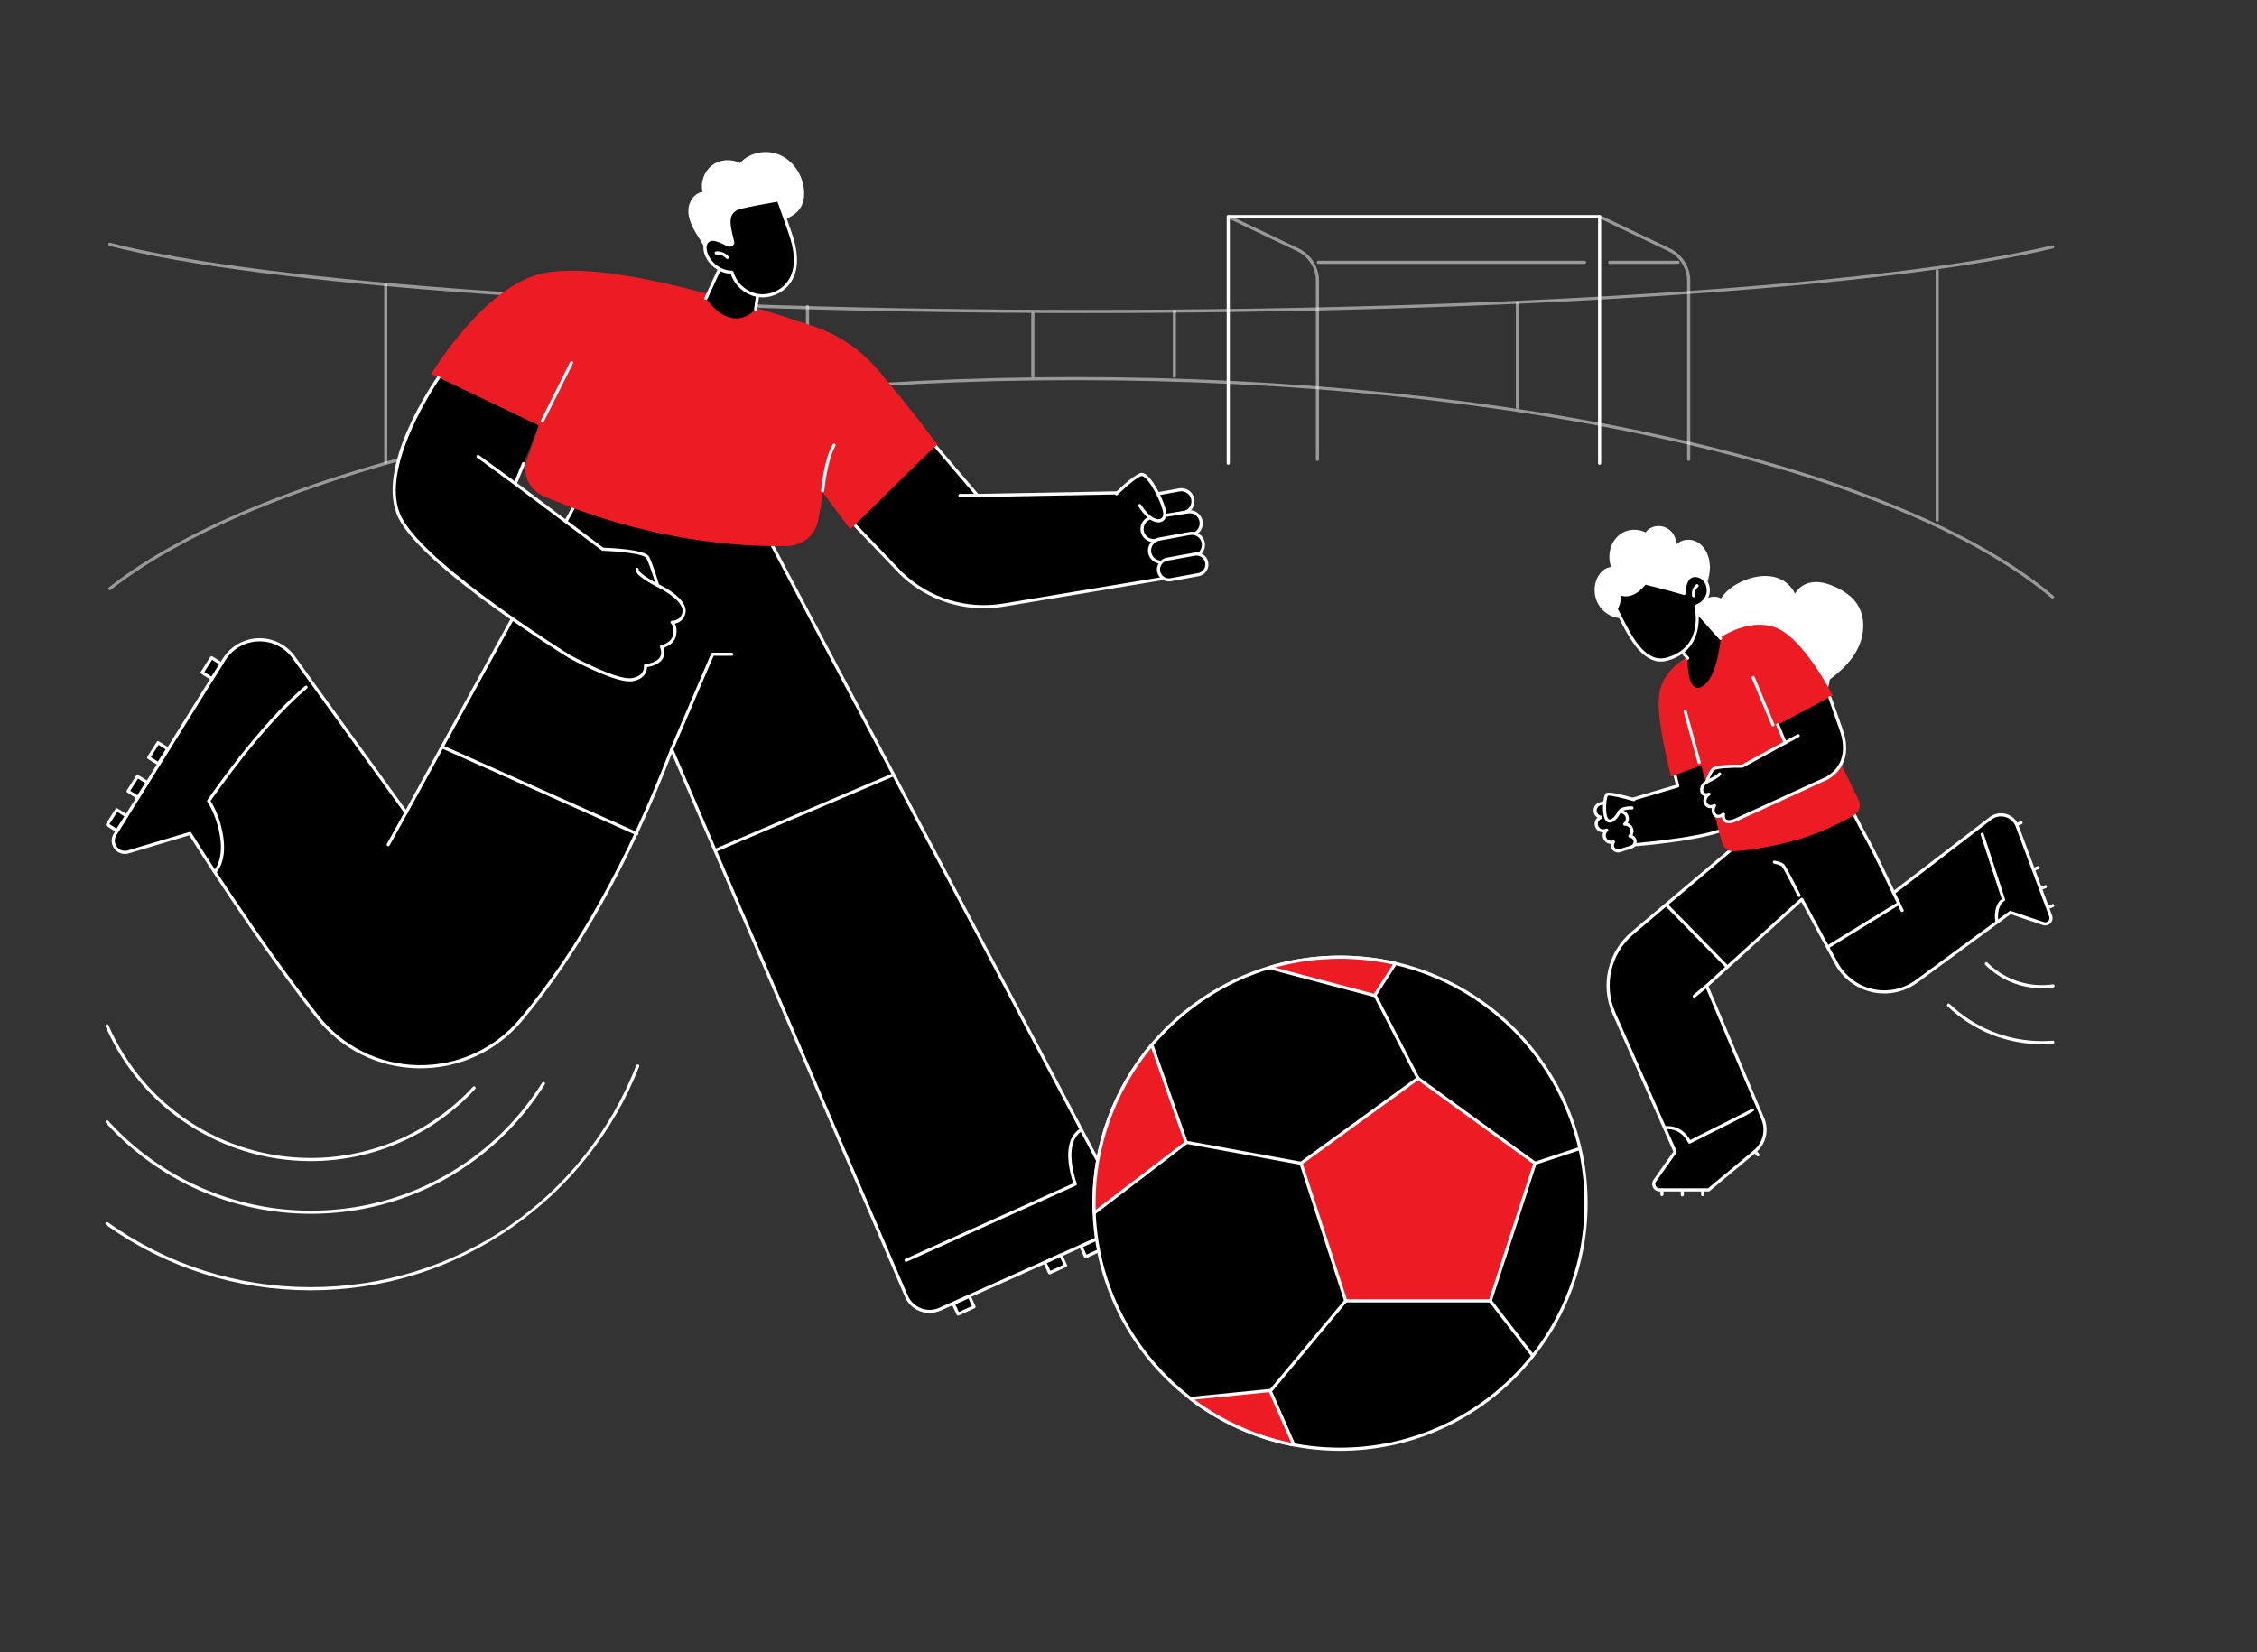<svg xmlns="http://www.w3.org/2000/svg" id="Illustration" viewBox="0 0 3415 2500"><rect x="0" y="0" width="3415" height="2500" fill="#333333" stroke="none"/><defs><style>      .st0 {        opacity: .5;      }      .st0, .st1 {        fill: #fff;      }      .st2 {        fill: #ed1c24;      }    </style></defs><g id="End_of_gender-focused_parenting"><g><g><g><path class="st0" d="M3105.7,905.82c-.54,0-1.08-.18-1.53-.56-113.28-95.97-310.61-178-570.66-237.24-266.23-60.65-579.32-92.7-905.42-92.7s-625.86,30.73-888.31,88.86c-256.03,56.71-453.89,135.68-572.18,228.39-1.03.81-2.52.63-3.33-.4-.81-1.03-.63-2.52.4-3.33,118.84-93.14,317.36-172.42,574.08-229.28,262.78-58.21,570.31-88.97,889.34-88.97s639.91,32.1,906.47,92.82c260.78,59.4,458.81,141.79,572.67,238.24,1,.85,1.12,2.34.28,3.34-.47.55-1.14.84-1.81.84Z"></path><path class="st0" d="M1643.76,473.69c-326.33,0-639.66-9.86-906.11-28.53-260.56-18.25-458.38-43.55-572.09-73.18-1.27-.33-2.02-1.62-1.7-2.89.33-1.27,1.64-2.02,2.89-1.7,233.17,60.74,826.74,101.55,1477.01,101.55s1215.26-38.33,1461.39-97.64c1.27-.31,2.55.48,2.86,1.75.31,1.27-.47,2.55-1.75,2.86-246.47,59.39-820.53,97.77-1462.5,97.77Z"></path><path class="st0" d="M2931.11,789.47c-1.31,0-2.37-1.06-2.37-2.37v-377.47c0-1.31,1.06-2.37,2.37-2.37s2.37,1.06,2.37,2.37v377.47c0,1.31-1.06,2.37-2.37,2.37Z"></path><path class="st0" d="M2295.94,618.88c-1.31,0-2.37-1.06-2.37-2.37v-157.53c0-1.31,1.06-2.37,2.37-2.37s2.37,1.06,2.37,2.37v157.53c0,1.31-1.06,2.37-2.37,2.37Z"></path><path class="st0" d="M1776.91,571.69c-1.31,0-2.37-1.06-2.37-2.37v-98c0-1.31,1.06-2.37,2.37-2.37s2.37,1.06,2.37,2.37v98c0,1.31-1.06,2.37-2.37,2.37Z"></path><path class="st0" d="M1562.77,571.69c-1.31,0-2.37-1.06-2.37-2.37v-94.37c0-1.31,1.06-2.37,2.37-2.37s2.37,1.06,2.37,2.37v94.37c0,1.31-1.06,2.37-2.37,2.37Z"></path><path class="st0" d="M1221.77,588.61c-1.31,0-2.37-1.06-2.37-2.37v-122.41c0-1.31,1.06-2.37,2.37-2.37s2.37,1.06,2.37,2.37v122.41c0,1.31-1.06,2.37-2.37,2.37Z"></path><path class="st0" d="M583.66,701.69c-1.31,0-2.37-1.06-2.37-2.37v-268.21c0-1.31,1.06-2.37,2.37-2.37s2.37,1.06,2.37,2.37v268.21c0,1.31-1.06,2.37-2.37,2.37Z"></path></g><g><path class="st0" d="M1993.36,697.59c-1.31,0-2.37-1.06-2.37-2.37v-270.32c0-19.01-11.08-36.58-28.23-44.76l-105.32-50.26c-1.18-.56-1.68-1.98-1.12-3.16.56-1.18,1.98-1.68,3.16-1.12l105.32,50.26c18.79,8.97,30.93,28.22,30.93,49.04v270.32c0,1.31-1.06,2.37-2.37,2.37Z"></path><path class="st0" d="M2555.1,697.59c-1.31,0-2.37-1.06-2.37-2.37v-270.32c0-19.01-11.08-36.58-28.23-44.76l-105.32-50.26c-1.18-.56-1.68-1.98-1.12-3.16.56-1.18,1.98-1.68,3.16-1.12l105.32,50.26c18.79,8.97,30.93,28.22,30.93,49.04v270.32c0,1.31-1.06,2.37-2.37,2.37Z"></path><path class="st0" d="M2397.57,399.29h-402.88c-1.31,0-2.37-1.06-2.37-2.37s1.06-2.37,2.37-2.37h402.88c1.31,0,2.37,1.06,2.37,2.37s-1.06,2.37-2.37,2.37Z"></path><path class="st0" d="M2539.12,399.29h-103.44c-1.31,0-2.37-1.06-2.37-2.37s1.06-2.37,2.37-2.37h103.44c1.31,0,2.37,1.06,2.37,2.37s-1.06,2.37-2.37,2.37Z"></path><path class="st1" d="M2420.33,703.35c-1.31,0-2.37-1.06-2.37-2.37v-370.88h-557.14v370.88c0,1.31-1.06,2.37-2.37,2.37s-2.37-1.06-2.37-2.37v-373.25c0-1.31,1.06-2.37,2.37-2.37h561.88c1.31,0,2.37,1.06,2.37,2.37v373.25c0,1.31-1.06,2.37-2.37,2.37Z"></path></g></g><g><g><path class="st1" d="M470.2,1756.98c-134.93,0-256.79-80-310.46-203.82-.52-1.2.03-2.6,1.23-3.12,1.2-.53,2.6.03,3.12,1.23,52.92,122.08,173.08,200.97,306.11,200.97,92.95,0,182.4-39.24,245.39-107.66.89-.96,2.39-1.02,3.35-.14.96.89,1.02,2.39.14,3.35-63.89,69.39-154.6,109.19-248.88,109.19Z"></path><path class="st1" d="M470.2,1836.72c-117.91,0-230.92-50.19-310.06-137.69-.88-.97-.8-2.47.17-3.35.97-.88,2.47-.8,3.35.17,78.24,86.51,189.98,136.13,306.55,136.13,143,0,273.87-72.37,350.08-193.59.7-1.11,2.17-1.44,3.27-.74,1.11.7,1.44,2.16.74,3.27-77.08,122.61-209.45,195.8-354.09,195.8Z"></path><path class="st1" d="M470.2,1952.49c-111.88,0-218.98-34.24-309.74-99.02-1.06-.76-1.31-2.24-.55-3.31.76-1.06,2.24-1.31,3.3-.55,89.94,64.2,196.1,98.14,306.98,98.14,219.06,0,412.38-131.71,492.5-335.54.48-1.22,1.86-1.82,3.07-1.34,1.22.48,1.82,1.85,1.34,3.07-38.79,98.68-105.52,182.92-192.97,243.61-89.5,62.11-194.6,94.94-303.94,94.94Z"></path></g><g><g><path d="M1016.37,1134.11l354.95,827.08c8.61,20.05,32.2,28.88,51.86,19.4l305.1-136.65c14.26-6.88,15.19-26.84,1.64-35.02l-60.42-36.48-545.63-1031.59-231.07-18.51-278.44,507.29-170.1-235.21c-26.43-36.55-81.48-34.65-105.33,3.64l-164.85,264.66c-8.62,13.85,4.48,31,20.1,26.32l93.21-27.89s93.37,150.8,192.81,277.24c77.84,98.97,226.8,101.36,307.87,5.02,70.17-83.38,152.79-212.44,228.29-409.3Z"></path><path class="st1" d="M1406.57,1986.79c-4.81,0-9.64-.87-14.3-2.61-10.5-3.93-18.71-11.76-23.13-22.06l-352.66-821.73c-64.2,166.05-140.42,302.14-226.6,404.54-39.12,46.49-96.36,72.57-157.07,71.57-60.65-1-116.95-28.94-154.48-76.66-93.04-118.3-181.83-259.62-192-275.91l-91.48,27.38c-8.2,2.46-16.52-.25-21.71-7.05-5.19-6.8-5.61-15.53-1.08-22.8l164.84-264.66c11.62-18.65,31.66-30.24,53.63-31,21.93-.78,42.76,9.42,55.63,27.22l167.91,232.18,276.64-504.01c.45-.82,1.31-1.3,2.27-1.22l231.07,18.51c.81.06,1.52.54,1.9,1.25l545.32,1031.01,59.85,36.14c7.12,4.3,11.14,11.83,10.75,20.14-.39,8.31-5.09,15.43-12.59,19.04l-305.16,136.68c-5.58,2.69-11.55,4.05-17.57,4.05ZM1016.37,1131.74c.95,0,1.8.56,2.18,1.43l354.95,827.08c3.9,9.1,11.16,16.02,20.44,19.49,9.28,3.47,19.3,3.01,28.21-1.29l305.16-136.68c5.84-2.82,9.55-8.43,9.85-14.97.31-6.54-2.86-12.47-8.47-15.86l-60.42-36.48c-.37-.22-.67-.54-.87-.92l-545.02-1030.44-228.25-18.29-277.71,505.95c-.39.71-1.12,1.17-1.93,1.23-.85.06-1.59-.32-2.07-.98l-170.1-235.21c-11.95-16.53-31.24-25.98-51.63-25.26-20.38.7-38.98,11.46-49.77,28.77l-164.84,264.66c-4.13,6.63-2.28,13.34.83,17.41,3.11,4.07,9.1,7.63,16.59,5.39l93.21-27.89c1.03-.3,2.13.11,2.7,1.02.93,1.51,94.44,152.13,192.66,277.02,36.64,46.59,91.61,73.87,150.83,74.85,59.22.96,115.16-24.49,153.36-69.89,86.77-103.11,163.45-240.59,227.89-408.62.34-.9,1.2-1.5,2.17-1.52h.05Z"></path></g><path class="st1" d="M1016.37,1136.48c-.31,0-.63-.06-.93-.19-1.2-.51-1.76-1.91-1.24-3.11l61.79-144.11c.37-.87,1.23-1.44,2.18-1.44h29.01c1.31,0,2.37,1.06,2.37,2.37s-1.06,2.37-2.37,2.37h-27.44l-61.17,142.67c-.38.9-1.26,1.44-2.18,1.44Z"></path><path class="st1" d="M1370.94,1909.47c-.9,0-1.77-.52-2.16-1.4-.54-1.19,0-2.6,1.19-3.13l254.06-114.44c-3.89-11.3-19.8-63.37,9.85-82.35,1.1-.71,2.57-.38,3.27.72.71,1.1.38,2.57-.72,3.27-29.41,18.82-7.45,78.18-7.22,78.78.44,1.17-.1,2.48-1.24,3l-256.05,115.34c-.32.14-.65.21-.97.21Z"></path><path class="st1" d="M587.42,1280.53c-.39,0-.78-.1-1.15-.3-1.14-.64-1.56-2.08-.92-3.22l26.93-48.53c.63-1.14,2.07-1.55,3.22-.92,1.14.64,1.56,2.08.92,3.22l-26.93,48.53c-.43.78-1.24,1.22-2.07,1.22Z"></path><path class="st1" d="M1082.54,1289.06c-.92,0-1.8-.54-2.18-1.44-.51-1.21.05-2.6,1.26-3.11l269.2-114.32c1.2-.51,2.59.05,3.11,1.25.51,1.21-.05,2.6-1.26,3.11l-269.2,114.32c-.3.13-.62.19-.93.19Z"></path><path class="st1" d="M963.69,1263.99c-.32,0-.65-.07-.96-.21l-293.49-130.98c-1.2-.53-1.73-1.93-1.2-3.13.53-1.19,1.94-1.73,3.13-1.2l293.49,130.98c1.2.53,1.73,1.93,1.2,3.13-.39.88-1.26,1.4-2.17,1.4Z"></path><path class="st1" d="M325.65,1321.05c-.61,0-1.22-.24-1.69-.7-.92-.93-.91-2.42.01-3.34.14-.14,13.89-14.41,9.41-48.01-4.59-34.4-19.48-55.34-19.63-55.55-.58-.81-.6-1.89-.04-2.72.77-1.13,77.67-114.2,147.9-172.72,1.01-.84,2.5-.7,3.34.3.84,1.01.7,2.5-.3,3.34-65.61,54.68-137.26,157.55-146.1,170.41,3.49,5.33,15.42,25.41,19.54,56.3,4.82,36.14-10.13,51.37-10.78,52.01-.46.45-1.06.68-1.66.68Z"></path><g><rect x="307.08" y="1002.39" width="26.58" height="17.37" transform="translate(-705.13 740.4) rotate(-57.63)"></rect><path class="st1" d="M320.59,1029.32c-.45,0-.89-.13-1.27-.37l-14.67-9.3c-1.11-.7-1.43-2.16-.73-3.27l14.23-22.45c.34-.53.87-.91,1.48-1.04.61-.14,1.25-.03,1.79.31l14.67,9.3c1.11.7,1.43,2.16.73,3.27l-14.23,22.45c-.34.53-.87.91-1.48,1.04-.17.04-.34.06-.52.06ZM309.19,1016.92l10.67,6.76,11.69-18.45-10.67-6.76-11.69,18.45Z"></path></g><g><rect x="226.11" y="1131.07" width="26.58" height="17.37" transform="translate(-851.44 731.8) rotate(-57.63)"></rect><path class="st1" d="M239.61,1157.99c-.43,0-.87-.12-1.27-.37l-14.67-9.3c-.53-.34-.91-.87-1.04-1.48-.14-.61-.03-1.26.31-1.79l14.23-22.45c.7-1.11,2.16-1.43,3.27-.73l14.67,9.3c.53.34.91.87,1.04,1.48.14.61.03,1.26-.31,1.79l-14.23,22.45c-.45.71-1.22,1.1-2,1.1ZM228.21,1145.6l10.67,6.76,11.69-18.44-10.67-6.76-11.69,18.44Z"></path></g><g><rect x="195" y="1182.03" width="26.58" height="17.37" transform="translate(-908.93 729.21) rotate(-57.63)"></rect><path class="st1" d="M208.51,1208.95c-.45,0-.89-.13-1.27-.37l-14.67-9.3c-.53-.34-.91-.87-1.04-1.48-.14-.61-.03-1.26.31-1.79l14.23-22.45c.7-1.11,2.16-1.43,3.27-.73l14.67,9.3c1.11.7,1.43,2.16.73,3.27l-14.23,22.45c-.34.53-.87.91-1.48,1.04-.17.04-.34.06-.52.06ZM197.11,1196.55l10.67,6.76,11.69-18.44-10.67-6.76-11.69,18.44Z"></path></g><g><rect x="163.57" y="1232.5" width="26.58" height="17.37" transform="translate(-964.27 721.94) rotate(-57.42)"></rect><path class="st1" d="M177.02,1259.42c-.44,0-.88-.12-1.27-.37l-14.63-9.35c-1.1-.7-1.43-2.17-.72-3.27l14.31-22.39c.7-1.1,2.17-1.42,3.27-.72l14.64,9.35c.53.34.9.87,1.04,1.49.13.61.02,1.26-.32,1.79l-14.31,22.39c-.45.71-1.22,1.09-2,1.09ZM165.66,1246.98l10.64,6.8,11.76-18.4-10.64-6.8-11.76,18.4Z"></path></g><g><rect x="1444.78" y="1966.37" width="26.58" height="17.37" transform="translate(3606.43 3163.05) rotate(155.38)"></rect><path class="st1" d="M1449.61,1990.85c-.28,0-.56-.05-.83-.15-.59-.22-1.07-.66-1.33-1.23l-7.24-15.79c-.54-1.19-.02-2.6,1.17-3.14l24.16-11.07c.57-.26,1.22-.28,1.81-.07.59.22,1.07.66,1.33,1.23l7.24,15.79c.54,1.19.02,2.6-1.17,3.14l-24.16,11.07c-.31.14-.65.22-.99.22ZM1445.51,1973.86l5.26,11.48,19.85-9.1-5.26-11.48-19.85,9.1Z"></path></g><g><rect x="1583.29" y="1903.96" width="26.58" height="17.37" transform="translate(3844.86 2986.2) rotate(155.38)"></rect><path class="st1" d="M1588.12,1928.44c-.9,0-1.76-.51-2.16-1.38l-7.24-15.79c-.26-.57-.28-1.22-.07-1.81.22-.59.66-1.07,1.23-1.33l24.16-11.07c.58-.26,1.22-.28,1.81-.07.59.22,1.07.66,1.33,1.23l7.24,15.79c.54,1.19.02,2.6-1.17,3.14l-24.16,11.07c-.32.15-.66.22-.99.22ZM1584.02,1911.45l5.26,11.48,19.85-9.1-5.26-11.48-19.85,9.1Z"></path></g><g><rect x="1637.88" y="1879.52" width="26.58" height="17.37" transform="translate(3938.88 2916.81) rotate(155.38)"></rect><path class="st1" d="M1642.71,1904.01c-.9,0-1.76-.51-2.16-1.38l-7.24-15.79c-.26-.57-.28-1.22-.07-1.81.22-.59.66-1.07,1.23-1.33l24.16-11.07c.58-.26,1.22-.28,1.81-.07.59.22,1.07.66,1.33,1.23l7.24,15.79c.54,1.19.02,2.6-1.17,3.14l-24.16,11.07c-.32.15-.66.22-.99.22ZM1638.61,1887.01l5.26,11.48,19.85-9.1-5.26-11.48-19.85,9.1Z"></path></g><g><rect x="1692.12" y="1855.18" width="26.58" height="17.37" transform="translate(4035.88 2839.24) rotate(155.17)"></rect><path class="st1" d="M1697,1879.7c-.28,0-.55-.05-.82-.15-.59-.22-1.07-.66-1.33-1.23l-7.29-15.76c-.55-1.19-.03-2.6,1.15-3.15l24.12-11.16c.57-.26,1.22-.29,1.81-.07.59.22,1.07.66,1.33,1.23l7.29,15.76c.55,1.19.03,2.6-1.15,3.15l-24.12,11.16c-.31.15-.65.22-.99.22ZM1692.85,1862.72l5.3,11.46,19.82-9.17-5.3-11.46-19.82,9.17Z"></path></g></g><g><g><g><path d="M1282.97,783.53l80.72,84.29c40.95,39.45,98.16,57.2,154.26,47.85l242.31-40.39-12.56-130.58-268.69,5.02-115.51-135.6-80.52,169.4Z"></path><path class="st1" d="M1488.68,920.46c-46.77,0-92.54-18.08-126.64-50.93l-80.79-84.36c-.68-.71-.85-1.77-.43-2.66l80.52-169.4c.34-.73,1.03-1.23,1.83-1.33.8-.11,1.59.2,2.11.81l114.78,134.75,267.58-5c1.31.06,2.29.91,2.4,2.14l12.55,130.58c.12,1.24-.74,2.36-1.97,2.56l-242.31,40.39c-9.86,1.64-19.78,2.45-29.65,2.45ZM1285.81,783.07l79.59,83.11c40.15,38.68,97.04,56.34,152.16,47.15l240.13-40.02-12.13-126.2-266.5,4.98c-.68,0-1.39-.29-1.85-.83l-113.14-132.82-78.25,164.62Z"></path></g><g><path d="M1790.64,775.89l-39.52,7.19c-9.55,1.74-18.7-4.6-20.43-14.14s4.6-18.7,14.14-20.43l39.52-7.19c9.55-1.74,18.7,4.6,20.43,14.14,1.74,9.55-4.6,18.7-14.14,20.43Z"></path><path class="st1" d="M1747.97,785.73c-9.45,0-17.86-6.76-19.61-16.37-1.97-10.82,5.23-21.22,16.05-23.19l39.52-7.19c5.23-.95,10.53.19,14.92,3.22,4.38,3.03,7.32,7.59,8.27,12.83,1.97,10.82-5.23,21.22-16.05,23.19l-39.51,7.19c-1.2.22-2.4.32-3.57.32ZM1787.53,743.4c-.91,0-1.83.08-2.75.25l-39.52,7.19c-8.25,1.5-13.73,9.43-12.24,17.68,1.5,8.25,9.43,13.73,17.68,12.24l39.51-7.19c8.25-1.5,13.73-9.43,12.24-17.68-.73-3.99-2.97-7.47-6.31-9.78-2.57-1.78-5.56-2.71-8.62-2.71ZM1790.64,775.89h.02-.02Z"></path></g><g><path d="M1803.12,809.21l-54.39,8.53c-9.55,1.74-18.7-4.6-20.43-14.14-1.74-9.55,4.6-18.7,14.14-20.43l54.39-8.53c9.55-1.74,18.7,4.6,20.43,14.14,1.74,9.55-4.6,18.7-14.14,20.43Z"></path><path class="st1" d="M1745.54,820.41c-4,0-7.92-1.22-11.3-3.56-4.38-3.03-7.32-7.59-8.27-12.83-1.97-10.82,5.23-21.22,16.05-23.19l54.45-8.54c10.78-1.96,21.17,5.25,23.13,16.06.96,5.24-.19,10.54-3.22,14.92-3.03,4.38-7.59,7.32-12.83,8.27-.02,0-.04,0-.06,0l-54.39,8.53c-1.18.22-2.37.32-3.56.32ZM1799.99,776.72c-.9,0-1.81.08-2.73.25l-54.45,8.54c-8.19,1.49-13.68,9.42-12.18,17.67.73,3.99,2.97,7.47,6.3,9.78,3.34,2.31,7.38,3.18,11.37,2.46l54.42-8.54c3.98-.73,7.45-2.97,9.75-6.3,2.31-3.34,3.18-7.38,2.46-11.37-1.33-7.33-7.75-12.49-14.95-12.49ZM1803.12,809.21h.02-.02Z"></path></g><g><path d="M1806.47,841.85l-46.46,8.53c-9.55,1.74-18.7-4.6-20.43-14.14s4.6-18.7,14.14-20.43l46.46-8.53c9.55-1.74,18.7,4.6,20.43,14.14,1.74,9.55-4.6,18.7-14.14,20.43Z"></path><path class="st1" d="M1756.83,853.04c-4.02,0-7.94-1.22-11.31-3.55-4.38-3.03-7.32-7.59-8.27-12.83-.95-5.24.19-10.54,3.22-14.92,3.03-4.38,7.59-7.32,12.83-8.27l46.46-8.53c5.25-.96,10.54.19,14.92,3.22,4.38,3.03,7.32,7.59,8.27,12.83,1.97,10.82-5.23,21.22-16.05,23.18l-46.46,8.53c-1.21.22-2.41.33-3.61.33ZM1803.36,809.35c-.91,0-1.83.08-2.75.25l-46.46,8.53c-4,.73-7.47,2.97-9.78,6.3-2.31,3.34-3.18,7.38-2.46,11.37.73,3.99,2.97,7.47,6.3,9.78,3.34,2.31,7.38,3.18,11.37,2.46l46.46-8.53s0,0,0,0c4-.73,7.47-2.96,9.78-6.3,2.31-3.34,3.18-7.38,2.46-11.37-.73-3.99-2.97-7.47-6.3-9.78-2.57-1.78-5.56-2.71-8.62-2.71Z"></path></g><g><path d="M1813.12,869.56l-41.68,7.65c-8.57,1.56-16.77-4.12-18.33-12.69-1.56-8.57,4.12-16.77,12.69-18.33l41.68-7.65c8.57-1.56,16.77,4.12,18.33,12.69,1.56,8.57-4.12,16.77-12.69,18.33Z"></path><path class="st1" d="M1768.59,879.85c-3.66,0-7.22-1.11-10.28-3.23-3.98-2.76-6.65-6.9-7.52-11.67-1.79-9.84,4.76-19.3,14.6-21.08l41.68-7.65c9.83-1.79,19.3,4.76,21.09,14.6.87,4.77-.17,9.58-2.93,13.57-2.76,3.98-6.9,6.65-11.66,7.52l-41.68,7.65c-1.1.2-2.2.3-3.29.3ZM1810.31,840.66c-.79,0-1.59.07-2.4.22l-41.68,7.65c-3.52.64-6.58,2.61-8.62,5.56-2.04,2.94-2.8,6.5-2.17,10.02.64,3.52,2.61,6.58,5.56,8.62,2.94,2.04,6.5,2.81,10.02,2.17l41.68-7.65s0,0,0,0c3.52-.64,6.58-2.61,8.62-5.55,2.04-2.94,2.81-6.5,2.17-10.02-1.18-6.46-6.83-11-13.17-11Z"></path></g><path d="M1689.34,747.11s23.86-23.86,36.41-28.88c12.56-5.02,40.18,51.48,36.41,62.78-3.77,11.3-18.14,9.45-36.59-16.06-7.58-10.47-34.98,7.27-34.98,7.27l-1.26-25.11Z"></path><path class="st1" d="M1752.57,790.44c-9.31,0-20.16-8.69-30.09-24.2-.71-1.1-.38-2.57.72-3.27,1.1-.71,2.57-.38,3.27.72,11.08,17.31,21.33,22.67,27.3,21.95,3.75-.47,5.41-3.18,6.14-5.37,2.54-7.63-13.66-44.38-26.49-56.48-2.87-2.7-5.34-3.92-6.79-3.34-11.97,4.79-35.38,28.12-35.62,28.35-.93.93-2.42.93-3.35,0s-.93-2.42,0-3.35c.99-.99,24.35-24.26,37.21-29.4,3.38-1.35,7.35.1,11.8,4.3,13.71,12.93,31.08,51.4,27.74,61.43-1.62,4.85-5.28,7.98-10.05,8.57-.59.07-1.18.11-1.79.11Z"></path><path class="st1" d="M1479.02,752.08h-26.59c-1.31,0-2.37-1.06-2.37-2.37s1.06-2.37,2.37-2.37h26.59c1.31,0,2.37,1.06,2.37,2.37s-1.06,2.37-2.37,2.37Z"></path></g><g><path class="st2" d="M1315.03,773.18c15.23-14.92,30.36-29.92,45.55-44.88,15.09-14.86,30.23-29.66,45.57-44.26,4.05-3.86,8.16-7.66,12.25-11.49-31.13-41.61-64.51-82.41-89.33-111.94-25.94-30.86-59.8-54.14-98.05-66.86-100.26-33.33-306.92-100.2-407.58-80.63-90.4,17.58-170.9,152.88-170.9,152.88l162.74,78.15-16.83,47.87c-9.75,22.48.67,48.5,23.14,58.28,162.22,70.6,305.02,77.36,369.72,75.94,21.98-.48,41.55-15.48,46.12-36.99,6.02-28.27,7.28-44.08,7.28-44.08,7.59,9.48,27.16,36.32,41.72,55.7,9.59-9.18,19.13-18.41,28.61-27.69Z"></path><path class="st1" d="M1244.7,745.01c-.07,0-.15,0-.22-.01-1.3-.12-2.26-1.27-2.14-2.58.18-1.93,4.56-47.61,17.54-70.01.65-1.13,2.1-1.52,3.24-.86,1.13.66,1.52,2.11.86,3.24-12.47,21.51-16.88,67.61-16.92,68.07-.12,1.23-1.15,2.15-2.36,2.15Z"></path><path class="st1" d="M820.52,639.76c-.36,0-.72-.08-1.06-.25-1.17-.59-1.65-2.01-1.06-3.18l44.28-88.57c.59-1.17,2.01-1.64,3.18-1.06,1.17.59,1.65,2.01,1.06,3.18l-44.28,88.57c-.42.83-1.25,1.31-2.12,1.31Z"></path></g><g><path d="M663.64,571.36s-97.25,137.91-57.7,213.25c39.55,75.33,256.14,209.05,256.14,209.05,0,0,69.66,38.12,93.37,34.91,23.81-3.23,21.2-21.27,21.2-21.27,0,0,34.35-2.61,24.35-28.7,0,0,16.84-3.18,19.67-17.36,2.83-14.17-3.8-19.62-3.8-19.62,0,0,14.56.67,17.95-14.17,4.8-21.01-39.69-41.58-39.69-41.58,0,0-9.45-32.13-15.12-42.52-5.67-10.39-68.04-12.28-68.04-12.28l-132.29-99.22,35.58-88.01-151.62-72.49Z"></path><path class="st1" d="M952.45,1031.12c-26.53,0-88.76-33.88-91.51-35.39-8.97-5.54-217.7-134.99-257.1-210.03-39.77-75.75,53.86-210.03,57.86-215.71.76-1.07,2.24-1.33,3.3-.57,1.07.75,1.33,2.23.57,3.3-.96,1.37-95.96,137.6-57.54,210.78,38.8,73.9,253.12,206.8,255.28,208.14.56.3,63.82,34.75,88.91,34.76,1.03,0,2-.06,2.89-.18,7.52-1.02,12.94-3.67,16.11-7.88,3.82-5.07,3.07-10.65,3.06-10.7-.09-.65.09-1.31.5-1.82.41-.51,1.01-.83,1.67-.88.16-.01,16.3-1.37,22-10.39,2.52-3.99,2.63-9.06.31-15.09-.25-.65-.2-1.39.14-2,.34-.61.94-1.04,1.62-1.18.15-.03,15.31-3.09,17.79-15.49,2.48-12.41-2.78-17.14-3.01-17.34-.76-.66-1.03-1.74-.66-2.68.37-.93,1.24-1.54,2.3-1.5.48.02,12.64.34,15.54-12.33,3.58-15.7-26.48-33.4-38.37-38.9-.62-.29-1.09-.83-1.28-1.48-.09-.32-9.44-32-14.93-42.06-3.46-6.35-40.69-10.28-66.03-11.05-.49-.02-.96-.18-1.35-.47l-132.29-99.22c-.86-.65-1.18-1.8-.77-2.79l12.46-30.38c.5-1.21,1.88-1.79,3.09-1.29,1.21.5,1.79,1.88,1.29,3.09l-11.77,28.69,130.23,97.67c12.18.4,63.41,2.71,69.29,13.5,5.22,9.57,13.32,36.31,15.01,41.97,6.82,3.3,44.83,22.74,40.03,43.79-2.36,10.34-9.94,14.45-15.88,15.63,1.82,3.41,3.51,9.24,1.74,18.09-2.43,12.13-13.72,16.94-18.93,18.54,1.93,6.46,1.4,12.11-1.59,16.84-5.6,8.84-18.2,11.55-23.37,12.3-.08,2.76-.77,7.43-4.07,11.8-3.96,5.26-10.44,8.52-19.26,9.72-1.03.14-2.14.21-3.31.21Z"></path><path class="st1" d="M995.13,888.25c-.36,0-.73-.08-1.07-.26-10.53-5.37-34.74-18.74-32.15-27.03.39-1.25,1.72-1.94,2.97-1.55,1.25.39,1.95,1.72,1.56,2.97-.78,2.48,12.06,12.37,29.78,21.4,1.17.59,1.63,2.02,1.03,3.19-.42.82-1.25,1.29-2.11,1.29Z"></path><path class="st1" d="M779.68,734.22c-.48,0-.97-.15-1.4-.46l-56.38-41.18c-1.06-.77-1.29-2.25-.52-3.31.77-1.06,2.25-1.29,3.31-.52l56.38,41.18c1.06.77,1.29,2.25.52,3.31-.47.63-1.18.97-1.92.97Z"></path></g></g><g><path d="M1150.39,419.03l-7.08,49.14s-34.04,39.72-75.16-16.74l33.18-71.7,49.06,39.3Z"></path><path class="st1" d="M1143.31,470.54c-.11,0-.22,0-.34-.02-1.3-.19-2.19-1.39-2.01-2.68l6.89-47.8-45.64-36.57-31.91,68.96c-.55,1.19-1.96,1.71-3.14,1.16-1.19-.55-1.71-1.96-1.15-3.15l33.18-71.7c.31-.66.9-1.15,1.61-1.31.71-.16,1.46,0,2.02.46l49.06,39.3c.65.52.98,1.36.87,2.19l-7.08,49.14c-.17,1.18-1.18,2.03-2.34,2.03Z"></path><g><path class="st1" d="M1053.49,353.5c-6.51-10.88-12.35-22.87-11.97-35.54.38-12.67,8.9-25.9,21.47-27.59-3.48-14.59,2.33-30.97,14.22-40.11,11.89-9.14,29.21-10.54,42.42-3.43,14.41-16.57,40.18-21.17,60.3-12.37,20.12,8.8,33.93,29.49,36.41,51.31,1.07,9.38.13,19.26-4.52,27.47-6.51,11.49-19.49,18.14-32.54,20.2-7.43,1.18-15.88,1.47-20.92,7.05-3.13,3.47-4.2,8.26-5.69,12.68-5.26,15.66-17.34,28.89-32.46,35.56-12.31,5.43-33.56,8.67-45.76.88-4.72-3.02-5.61-8.78-7.92-13.63-3.72-7.84-8.59-15.06-13.04-22.49Z"></path><g><g><path d="M1198.55,361.9c6.02,20.69,8.16,44.3-3.12,62.65-9.83,15.98-29.57,25.24-48.14,22.58-18.57-2.66-34.91-17.1-39.85-35.2-17.59-.15-34.38-12.65-39.58-29.46-1.95-6.32-1.86-14.32,3.46-18.25,6.08-4.5,14.53-.95,21.51,1.98,6.97,2.92,12.22,8.12,15.91,1.52-2.65-16.66-15.48-44.98,9-53.27,9.11-3.09,60.08-11.91,60.08-11.91,0,0,17.49,48.21,20.74,59.36Z"></path><path class="st1" d="M1153.65,449.95c-2.24,0-4.47-.16-6.69-.47-18.86-2.71-35.6-17.07-41.3-35.23-18.04-.94-34.7-13.76-40.06-31.07-2.15-6.95-2.15-16.08,4.31-20.86,7.16-5.29,16.4-1.42,23.82,1.69,1.67.7,3.24,1.52,4.62,2.24,5.19,2.7,6.57,2.99,7.9,1-.49-2.78-1.24-5.91-2.04-9.21-3.9-16.2-9.24-38.38,12.76-45.83,9.18-3.11,58.35-11.64,60.44-12,1.14-.19,2.24.45,2.63,1.53.72,1.97,17.55,48.41,20.78,59.51,7.74,26.6,6.61,48.32-3.37,64.55-9.11,14.82-26.45,24.16-43.8,24.16ZM1078.29,364.45c-2.04,0-3.93.48-5.56,1.68-4.47,3.31-4.19,10.49-2.6,15.65,4.85,15.7,20.91,27.64,37.34,27.79,1.06,0,1.99.72,2.27,1.75,4.69,17.18,20.27,30.95,37.9,33.48,17.65,2.53,36.46-6.3,45.79-21.48,9.25-15.04,10.21-35.48,2.86-60.75-2.82-9.71-16.76-48.37-20.01-57.35-9.42,1.65-49.94,8.83-57.77,11.48-17.9,6.07-13.53,24.22-9.67,40.24.9,3.73,1.74,7.25,2.25,10.42.08.53-.01,1.06-.27,1.53-3.99,7.13-9.9,4.05-14.64,1.57-1.37-.71-2.78-1.45-4.25-2.07-4.49-1.88-9.38-3.93-13.62-3.93Z"></path></g><path class="st1" d="M1100.49,391.92c-.66,0-1.32-.28-1.79-.81-3.63-4.18-9.32-6.47-14.83-5.99-1.33.1-2.45-.85-2.57-2.15-.12-1.3.85-2.45,2.15-2.57,6.98-.62,14.21,2.29,18.82,7.6.86.99.75,2.48-.23,3.34-.45.39-1,.58-1.55.58Z"></path></g></g></g></g><g><g><circle cx="2027.55" cy="1820.69" r="372.27" transform="translate(-693.56 1966.96) rotate(-45)"></circle><path class="st1" d="M2027.55,2195.32c-206.58,0-374.64-168.06-374.64-374.64s168.06-374.64,374.64-374.64,374.64,168.06,374.64,374.64-168.06,374.64-374.64,374.64ZM2027.55,1450.79c-203.96,0-369.9,165.94-369.9,369.9s165.94,369.9,369.9,369.9,369.9-165.94,369.9-369.9-165.93-369.9-369.9-369.9Z"></path></g><g><polygon class="st2" points="2145.53 1631.65 1968.51 1760.27 2036.13 1968.37 2254.94 1968.37 2322.55 1760.27 2145.53 1631.65"></polygon><path class="st1" d="M2254.94,1970.74h-218.81c-1.03,0-1.94-.66-2.25-1.64l-67.62-208.1c-.32-.98.03-2.05.86-2.65l177.02-128.61c.83-.6,1.95-.6,2.79,0l177.02,128.61c.83.6,1.18,1.67.86,2.65l-67.62,208.1c-.32.98-1.23,1.64-2.25,1.64ZM2037.85,1966h215.37l66.55-204.83-174.24-126.59-174.24,126.59,66.55,204.83Z"></path></g><g><path class="st2" d="M2111.3,1457.88c-26.92-6.19-54.95-9.46-83.75-9.46-37.33,0-73.36,5.52-107.36,15.74l159.76,42.31,31.35-48.59Z"></path><path class="st1" d="M2079.95,1508.84c-.2,0-.4-.03-.61-.08l-159.76-42.31c-1.02-.27-1.74-1.19-1.76-2.25-.02-1.06.67-2,1.69-2.31,34.95-10.51,71.31-15.84,108.04-15.84,28.44,0,56.79,3.2,84.28,9.52.75.17,1.37.7,1.67,1.42.29.71.21,1.53-.21,2.18l-31.35,48.59c-.44.69-1.2,1.09-1.99,1.09ZM1929.08,1464.07l149.81,39.67,28.57-44.29c-26.11-5.75-52.98-8.66-79.92-8.66-33.41,0-66.49,4.46-98.47,13.28Z"></path></g><g><path class="st2" d="M1921.61,2104.06l-120.55,12.06c45.19,34.69,98.55,59.25,156.72,70.28l-36.17-82.34Z"></path><path class="st1" d="M1957.78,2188.77c-.15,0-.29-.01-.44-.04-56.99-10.81-111.53-35.26-157.72-70.72-.77-.59-1.1-1.59-.84-2.53.27-.93,1.08-1.61,2.04-1.71l120.54-12.07c1.02-.11,1.99.47,2.41,1.4l36.17,82.34c.35.81.23,1.74-.32,2.43-.45.57-1.14.89-1.85.89ZM1807.32,2117.88c43.34,32.15,93.77,54.64,146.46,65.32l-33.65-76.61-112.81,11.29Z"></path></g><g><path class="st2" d="M1742.78,1580.93c-54.59,64.77-87.51,148.41-87.51,239.75,0,4.95.13,9.86.32,14.77l139.3-106.45-52.11-148.07Z"></path><path class="st1" d="M1655.6,1837.82c-.34,0-.69-.07-1.01-.23-.8-.38-1.32-1.17-1.36-2.05-.22-5.54-.32-10.4-.32-14.86,0-88.21,31.28-173.9,88.06-241.28.55-.65,1.4-.95,2.24-.8.84.15,1.53.74,1.81,1.54l52.11,148.07c.34.97.02,2.05-.8,2.67l-139.3,106.45c-.42.32-.93.49-1.44.49ZM1741.94,1585.65c-54.39,66.03-84.29,149.32-84.29,235.03,0,3.18.05,6.46.16,10.09l134.28-102.61-50.15-142.51Z"></path></g><path class="st1" d="M2145.54,1634.02c-.86,0-1.68-.47-2.11-1.28l-64.5-124.67c-.6-1.16-.15-2.59,1.01-3.19,1.17-.61,2.59-.15,3.19,1.02l64.5,124.67c.6,1.16.15,2.59-1.01,3.19-.35.18-.72.26-1.09.26Z"></path><path class="st1" d="M1968.51,1762.64c-.14,0-.28-.01-.43-.04l-172.5-31.59c-1.29-.23-2.14-1.47-1.9-2.76.23-1.29,1.47-2.14,2.76-1.9l172.5,31.59c1.29.23,2.14,1.47,1.9,2.76-.21,1.14-1.21,1.94-2.33,1.94Z"></path><path class="st1" d="M1921.96,2107.65c-.53,0-1.07-.18-1.52-.55-1-.84-1.14-2.33-.3-3.34l114.17-136.91c.84-1,2.33-1.14,3.34-.3,1,.84,1.14,2.33.3,3.34l-114.17,136.91c-.47.56-1.14.85-1.82.85Z"></path><path class="st1" d="M2319.28,2053.94c-.71,0-1.41-.32-1.88-.92l-64.33-83.2c-.8-1.04-.61-2.52.43-3.32,1.03-.8,2.52-.61,3.32.42l64.33,83.2c.8,1.04.61,2.52-.43,3.32-.43.33-.94.5-1.45.5Z"></path><path class="st1" d="M2322.55,1762.64c-1,0-1.92-.63-2.25-1.63-.41-1.24.26-2.58,1.51-2.99l66.31-21.88c1.25-.41,2.58.27,2.99,1.51.41,1.24-.26,2.58-1.51,2.99l-66.31,21.88c-.25.08-.5.12-.74.12Z"></path></g><g><path class="st1" d="M2800.01,902.63c-7.86-6.85-17.19-12.13-26.78-16.14-9.83-4.11-20.62-6.73-31.31-5.31-10.08,1.34-18.88,6.53-24.63,14.98-.49.72-.93,1.46-1.36,2.21-1.25-2.77-2.8-5.42-4.64-7.88-7.3-9.78-18-16.03-30-18.07-13.42-2.28-27.29.11-39.88,5.01-12.06,4.7-23.68,11.55-32.3,21.35-1.85,2.1-3.52,4.36-5.03,6.7-2.43-1.34-5.15-2.21-7.94-2.54-4.37-.51-8.65.39-12.61,2.14.83-6.75.48-13.76-2.03-19.71,5.82-13.25,7.58-28.49,3.52-42.38-4.47-15.28-17.15-28.15-34.04-26.03-5.39.68-10.53,2.93-14.36,6.62-.51-10.3-5.8-20.31-15.45-24.93-10.81-5.18-24.15-2.86-31.24,6.96-7.85-3.99-17.26-5.01-25.97-2.97-15.44,3.62-25.93,17.29-28.3,32.59-1.2,7.73-.51,15.5,2.04,22.83-7.34.43-13.71,5.4-17.89,11.32-4.89,6.92-7.15,15.72-7.02,24.13.26,17.4,10.62,32.66,26.75,39.15,6.29,2.53,13.12,3.54,19.84,2.99,1.74,3.58,4.22,6.81,7.3,9.33,9.12,7.46,21.97,7.01,31.35.22,3.39-2.46,6.2-5.6,8.15-9.23,6.85,20.36,27.25,35.34,48.82,35.38-3.5,13.31-.7,28.07,7.29,39.29,8.17,11.46,21.28,18.12,35.18,18.73,3.7,17.26,13.99,33.09,27.39,44.49,17.15,14.6,42.41,23.47,63.11,10.71,8.6-5.3,15.18-13.63,17.14-23.48,14.85,12.19,38.69,8.99,51.48-5,7.21-7.88,10.97-17.66,11.92-27.82,24.79-18.67,46.67-41.42,50.35-73.77,2.22-19.49-3.86-38.81-18.84-51.86Z"></path><g><path class="st1" d="M3089.82,1495.41c-32.46,0-63.02-12.59-86.06-35.47-.93-.92-.93-2.42-.01-3.35.93-.93,2.42-.93,3.35-.01,22.14,21.98,51.52,34.09,82.72,34.09,5.44,0,10.91-.37,16.24-1.12,1.3-.19,2.49.73,2.67,2.02.18,1.3-.72,2.49-2.02,2.67-5.55.77-11.24,1.16-16.9,1.16Z"></path><path class="st1" d="M3089.82,1580.11c-53.63,0-104.47-20.44-143.16-57.55-.94-.91-.97-2.41-.07-3.35.9-.94,2.4-.97,3.35-.07,37.8,36.26,87.48,56.23,139.88,56.23,5.34,0,10.75-.21,16.06-.63,1.3-.09,2.45.87,2.55,2.18.1,1.3-.87,2.44-2.18,2.55-5.44.43-10.97.64-16.43.64Z"></path></g><g><g><path d="M2785.75,1193.13s23.82,48.63,38.7,75.42c14.89,26.79,40.69,82.37,40.69,82.37l146.69-112.52c13.9-10.66,34.15-4.84,40.27,11.58l50.67,136.1c2.6,6.99-4.07,13.87-11.13,11.48l-49.85-16.86-141.84,104.24c-40.34,29.65-97.58,16.8-121.39-27.24l-52.35-96.85-143.9,131,84.85,200.87c7.37,17.44,2.45,37.65-12.11,49.75l-69.77,58.02h-74.2c-7.18,0-11.38-8.1-7.23-13.97l30.82-43.59-92.78-210.05c-18.54-41.97-7.2-91.13,27.85-120.74l158.21-133.65,157.79-85.35Z"></path><path class="st1" d="M2585.29,1802.85h-74.2c-4.21,0-8.03-2.32-9.97-6.06-1.94-3.74-1.63-8.2.8-11.64l30.04-42.5-92.24-208.83c-18.83-42.64-7.11-93.43,28.49-123.5l158.21-133.65c.13-.11.26-.2.4-.27l157.79-85.35c.57-.31,1.23-.37,1.85-.17.62.2,1.12.64,1.41,1.21.24.49,23.96,48.88,38.65,75.31,12.89,23.2,34.17,68.4,39.52,79.84l144.35-110.73c7.23-5.54,16.39-7.28,25.15-4.76,8.76,2.52,15.6,8.86,18.78,17.39l50.67,136.1c1.52,4.1.58,8.59-2.46,11.73-3.05,3.14-7.52,4.22-11.65,2.82l-48.69-16.47-140.85,103.51c-19.78,14.54-44.86,19.79-68.82,14.42-23.95-5.37-44.39-20.84-56.06-42.44l-50.91-94.19-140.42,127.83,84.2,199.32c7.83,18.53,2.7,39.63-12.77,52.49l-69.76,58.02c-.43.35-.96.55-1.52.55ZM2629.3,1280.45l-158.03,133.49c-34.01,28.73-45.2,77.24-27.21,117.97l92.78,210.05c.34.76.25,1.64-.23,2.32l-30.81,43.59c-1.43,2.02-1.6,4.53-.46,6.72,1.14,2.19,3.29,3.5,5.76,3.5h73.34l69.11-57.47c13.85-11.52,18.45-30.41,11.44-47.01l-84.85-200.87c-.39-.93-.16-2,.59-2.67l143.9-131c.54-.49,1.27-.7,1.99-.58.72.12,1.34.57,1.69,1.21l52.35,96.85c11.02,20.39,30.31,35,52.93,40.07,22.62,5.08,46.3.11,64.98-13.61l141.84-104.24c.62-.46,1.43-.58,2.16-.34l49.85,16.86c2.42.82,4.94.22,6.73-1.63,1.79-1.84,2.32-4.37,1.42-6.78l-50.67-136.1c-2.65-7.11-8.35-12.4-15.65-14.5-7.3-2.1-14.94-.65-20.96,3.97l-146.69,112.52c-.57.44-1.32.59-2.01.42-.7-.17-1.28-.65-1.59-1.3-.26-.55-25.93-55.8-40.61-82.22-12.94-23.29-32.83-63.49-37.67-73.32l-155.41,84.06Z"></path></g><path class="st1" d="M2722.13,1357.36c-.87,0-1.71-.48-2.12-1.31-10.11-20.22-21.92-42.8-23.91-44.84-1.97-1.97-8.22-3.63-11.7-4.21-1.29-.22-2.16-1.44-1.95-2.73.21-1.29,1.43-2.17,2.73-1.95,1.07.18,10.6,1.85,14.27,5.53,3.35,3.35,21.24,38.96,24.79,46.07.59,1.17.11,2.59-1.06,3.18-.34.17-.7.25-1.06.25Z"></path><path class="st1" d="M2878.04,1380.08c-.88,0-1.73-.49-2.14-1.34l-12.89-26.79c-.57-1.18-.07-2.59,1.11-3.16,1.18-.57,2.59-.07,3.16,1.11l12.89,26.79c.57,1.18.07,2.59-1.11,3.16-.33.16-.68.24-1.03.24Z"></path><path class="st1" d="M3021.52,1397.72c-1.11,0-2.1-.78-2.32-1.92-.2-1.01-4.53-24.21,9.54-35.45l-31.81-97.17c-.41-1.24.27-2.58,1.51-2.99,1.26-.41,2.58.27,2.99,1.51l32.34,98.79c.33,1-.05,2.1-.92,2.7-13.22,8.99-9.05,31.47-9,31.7.25,1.28-.59,2.53-1.87,2.78-.15.03-.31.04-.45.04Z"></path><path class="st1" d="M2556.37,1730.56c-.25,0-.5-.04-.75-.12-.59-.2-1.09-.63-1.37-1.19-11.96-23.92-33.62-20.63-34.54-20.48-1.29.2-2.51-.66-2.73-1.94-.22-1.29.65-2.51,1.93-2.73.25-.04,24.65-3.89,38.46,20.94,36.37-18.19,89.29-44.79,92.76-46.9.41-.33.93-.53,1.49-.53,1.31,0,2.37,1.06,2.37,2.37q0,1.65-16.18,9.89c-8.93,4.55-20.84,10.56-32.76,16.55-23.82,11.98-47.64,23.89-47.64,23.89-.33.17-.7.25-1.06.25Z"></path><path class="st1" d="M2766.22,1434.88c-.8,0-1.57-.4-2.02-1.13-.68-1.12-.34-2.57.78-3.26l106.66-65.49c1.11-.68,2.57-.34,3.26.78.68,1.12.34,2.57-.78,3.26l-106.66,65.49c-.39.24-.81.35-1.24.35Z"></path><path class="st1" d="M2613.4,1465.44c-.61,0-1.23-.24-1.69-.71l-91.69-93.56c-.92-.93-.9-2.43.03-3.35.93-.91,2.43-.9,3.35.03l91.69,93.56c.92.93.9,2.43-.03,3.35-.46.45-1.06.68-1.66.68Z"></path><path class="st1" d="M2563.51,1509.73c-.68,0-1.36-.29-1.83-.86-.83-1.01-.69-2.5.32-3.34l18.81-15.52c1.01-.84,2.5-.69,3.34.32.83,1.01.69,2.5-.32,3.34l-18.81,15.52c-.44.36-.98.54-1.51.54Z"></path><path class="st1" d="M3099.88,1375.13c-.94,0-1.83-.57-2.2-1.49-.49-1.22.11-2.59,1.32-3.08l6.16-2.45c1.22-.48,2.6.11,3.08,1.33.49,1.22-.11,2.59-1.32,3.08l-6.16,2.45c-.29.11-.59.17-.88.17Z"></path><path class="st1" d="M3088.81,1346.4c-.94,0-1.83-.57-2.2-1.49-.49-1.22.11-2.59,1.32-3.08l6.16-2.45c1.23-.48,2.6.11,3.08,1.33.49,1.22-.11,2.59-1.32,3.08l-6.16,2.45c-.29.11-.59.17-.88.17Z"></path><path class="st1" d="M3077.74,1317.66c-.94,0-1.83-.57-2.2-1.49-.48-1.22.11-2.59,1.33-3.08l6.16-2.45c1.21-.48,2.59.11,3.08,1.33.48,1.22-.11,2.59-1.33,3.08l-6.16,2.45c-.29.11-.58.17-.87.17Z"></path><path class="st1" d="M2659.93,1749.94c-.68,0-1.36-.29-1.82-.85l-4.24-5.1c-.84-1.01-.7-2.5.31-3.34,1.01-.84,2.5-.7,3.34.31l4.24,5.1c.84,1.01.7,2.5-.31,3.34-.44.37-.98.55-1.51.55Z"></path><path class="st1" d="M2514.69,1809.86c-1.3,0-2.36-1.05-2.37-2.35l-.05-6.63c0-1.31,1.04-2.38,2.35-2.39,1.28.04,2.38,1.04,2.39,2.35l.05,6.63c0,1.31-1.04,2.38-2.35,2.39h-.02Z"></path><path class="st1" d="M2545.49,1810.4c-1.3,0-2.36-1.05-2.37-2.35l-.05-6.63c0-1.31,1.04-2.38,2.35-2.39h.02c1.3,0,2.36,1.05,2.37,2.35l.05,6.63c0,1.31-1.04,2.38-2.35,2.39h-.02Z"></path><path class="st1" d="M2576.28,1810c-1.3,0-2.36-1.05-2.37-2.35l-.05-6.63c0-1.31,1.04-2.38,2.35-2.39h.02c1.3,0,2.36,1.05,2.37,2.35l.05,6.63c0,1.31-1.04,2.38-2.35,2.39h-.02Z"></path><path class="st1" d="M3051.84,1249.87c-.94,0-1.83-.57-2.2-1.49-.49-1.22.11-2.59,1.32-3.08l6.16-2.45c1.22-.48,2.6.11,3.08,1.33.49,1.22-.11,2.59-1.32,3.08l-6.16,2.45c-.29.11-.59.17-.88.17Z"></path></g><g><g><g><path d="M2531.69,1161.18l6.86,28.07-91.07,26.82,23.7,62.37s120.38-9.36,146.58-28.69c26.2-19.34,3.74-82.96-8.11-114.14-11.85-31.19-77.97,25.57-77.97,25.57Z"></path><path class="st1" d="M2471.19,1280.82c-.98,0-1.86-.6-2.21-1.53l-23.7-62.37c-.24-.62-.2-1.3.09-1.89s.82-1.03,1.45-1.22l88.89-26.18-6.32-25.87c-.21-.87.08-1.78.76-2.36,1.94-1.67,47.75-40.73,70.68-34.89,5.25,1.33,8.96,4.79,11.05,10.28,15.58,41,33.28,97.71,7.3,116.89-26.44,19.51-142.86,28.76-147.8,29.15-.06,0-.12,0-.18,0ZM2450.61,1217.62l22.16,58.32c14.95-1.26,119.93-10.63,143.59-28.09,26.09-19.26-.26-88.61-8.92-111.4-1.52-4.01-4.07-6.42-7.79-7.37-18.76-4.77-58.2,27.06-65.32,32.97l6.51,26.64c.3,1.23-.42,2.48-1.63,2.84l-88.61,26.1Z"></path></g><g><path d="M2473.72,1271.28c-1.01-3.54-4.14-5.91-7.61-6.19,2.67-2.62,3.91-6.55,2.82-10.38-1.37-4.82-5.94-7.89-10.75-7.6,3.33-2.55,4.98-6.96,3.77-11.23-1.54-5.4-7.09-8.59-12.51-7.32,2.49-2.61,3.62-6.42,2.57-10.13-1.58-5.56-7.43-8.82-12.99-7.24l-17.89,5.09c-5.56,1.58-8.82,7.43-7.23,12.99,1.15,4.05,4.57,6.84,8.48,7.47-5.23,1.8-8.25,7.41-6.72,12.79,1.58,5.56,7.43,8.82,12.99,7.24l2.57-.78c-3.16,2.58-4.68,6.89-3.5,11.04,1.58,5.56,7.43,8.82,12.99,7.23l.6-.19c-1.44,2.05-2.01,4.69-1.28,7.27,1.29,4.55,6.08,7.21,10.62,5.92l17.16-5.37c4.55-1.29,7.21-6.07,5.91-10.62Z"></path><path class="st1" d="M2448.3,1289.96c-4.8,0-9.2-3.15-10.56-7.95-.46-1.63-.53-3.33-.22-4.96-2.08-.05-4.11-.6-5.97-1.63-3.01-1.68-5.19-4.42-6.13-7.72-.78-2.74-.62-5.59.37-8.14h-.05c-2.17,0-4.31-.55-6.26-1.64-3.01-1.68-5.19-4.42-6.13-7.72-1.37-4.81.21-9.79,3.69-12.98-2.6-1.67-4.58-4.23-5.44-7.28-.94-3.3-.53-6.77,1.15-9.79,1.68-3.01,4.42-5.19,7.72-6.13l17.89-5.09c6.84-1.93,13.98,2.03,15.92,8.87.78,2.75.59,5.66-.47,8.27,4.83.74,8.99,4.21,10.41,9.17,1,3.51.46,7.16-1.36,10.16,3.95,1.32,7.16,4.52,8.35,8.68.93,3.27.49,6.74-1.12,9.67,2.83,1.32,5.04,3.81,5.91,6.9.8,2.81.45,5.77-.98,8.33-1.43,2.56-3.76,4.42-6.57,5.22l-17.1,5.36c-1.02.29-2.04.43-3.04.43ZM2441.29,1271.72c.74,0,1.46.35,1.91.97.6.82.61,1.93.03,2.76-1.1,1.57-1.44,3.49-.94,5.26.94,3.3,4.4,5.22,7.7,4.28l17.1-5.36c1.65-.47,2.97-1.52,3.79-2.98.81-1.46,1.01-3.14.56-4.73-.7-2.47-2.92-4.27-5.52-4.47-.93-.07-1.72-.68-2.04-1.55-.32-.87-.09-1.85.57-2.5,2.17-2.12,3.01-5.2,2.2-8.04-1.04-3.64-4.58-6.1-8.33-5.89-1.06.09-2-.56-2.36-1.54-.36-.98-.05-2.08.78-2.71,2.65-2.03,3.83-5.52,2.93-8.7-1.19-4.17-5.44-6.66-9.69-5.66-1.03.24-2.08-.22-2.6-1.13-.52-.91-.38-2.05.34-2.81,2.04-2.14,2.79-5.07,2-7.84-1.23-4.32-5.74-6.83-10.07-5.6l-17.89,5.09c-2.08.59-3.81,1.97-4.88,3.88-1.06,1.91-1.32,4.1-.73,6.19.85,3.01,3.44,5.28,6.58,5.79,1.07.17,1.89,1.05,1.98,2.14.09,1.08-.56,2.09-1.59,2.44-4.1,1.41-6.39,5.76-5.21,9.9.59,2.08,1.97,3.81,3.88,4.88,1.91,1.06,4.1,1.32,6.19.73l2.53-.77c1.07-.33,2.24.15,2.78,1.15.53,1,.28,2.23-.59,2.95-2.54,2.07-3.61,5.43-2.72,8.56.59,2.08,1.97,3.82,3.88,4.88,1.91,1.06,4.1,1.32,6.19.73l.53-.17c.23-.07.47-.11.71-.11Z"></path></g><path d="M2472.18,1209.96s-36.4-10.52-40.44-8.09c-4.04,2.43-6.07,29.52-.81,37.61,5.26,8.09,15.37-2.43,18.6-10.11,3.24-7.68,19.82-6.88,19.82-6.88l2.83-12.54Z"></path><path class="st1" d="M2435.69,1244.77c-2.04,0-4.66-.78-6.75-3.99-4.44-6.83-4.17-24.63-2.04-33.88,1.18-5.09,2.63-6.47,3.62-7.06,4.28-2.57,28.36,3.81,42.32,7.84,1.26.36,1.98,1.68,1.62,2.93-.37,1.26-1.67,1.98-2.93,1.62-16.12-4.66-35.24-9.09-38.57-8.31-2.57,2.93-4.72,27.06-.04,34.26,1.14,1.76,2.24,1.89,3.09,1.82,3.85-.34,9.17-6.39,11.35-11.56,3.77-8.96,20.25-8.41,22.12-8.32,1.31.06,2.31,1.17,2.25,2.48-.06,1.31-1.19,2.28-2.48,2.25-3.88-.18-15.41.42-17.52,5.43-2.31,5.48-8.77,13.86-15.3,14.44-.23.02-.48.03-.73.03Z"></path></g><path class="st2" d="M2743.14,1069.18c21.83-12.47,29.94-16.53,29.94-16.53,0,0-44.29-88.57-87.95-103.54-43.66-14.97-88.57,19.96-88.57,19.96l-43.66,25.57s-36.8,18.09-42.41,55.51c-5.61,37.42,18.09,124.75,18.09,124.75l45.53-16.84,31.35,116.99c2.17,8.09,9.7,13.57,18.07,13.08,15.6-.91,43.67-4.02,83.44-14.06,43.5-10.98,79.56-29.68,98.32-40.61,7.99-4.66,11-14.71,6.93-23.02l-69.08-141.27Z"></path><g><path d="M2768.46,1054.94l17.48,49.61c9.17,26.21,7.7,55.3-20.98,72.65l-102.78,47.15-37.38,16.99s-19.43,8.42-17.1-9.26c0,0-8.69,7.11-13.45.37-4.77-6.75-.08-13.39-.08-13.39,0,0-8.65,4.77-13.1-2.6-5.09-8.44,4.78-14.75,4.78-14.75,0,0-9.89,3.9-11.01-5.17-1.12-9.07,7.69-13.44,7.69-13.44,0,0,3.94-13.93,9.66-19.2,5.72-5.28,43.96-4.5,43.96-4.5l64.88-35.48-11.22-27.15,78.65-41.83Z"></path><path class="st1" d="M2615.76,1245.72c-2.43,0-4.9-.51-6.89-2.01-2.15-1.62-3.37-4.08-3.66-7.34-1.93.89-4.36,1.6-6.82,1.26-2.43-.33-4.53-1.65-6.07-3.82-2.85-4.02-2.91-7.99-2.24-10.98-3.75.5-8.16-.39-11.03-5.15-2.99-4.96-1.86-9.51.41-12.92-1-.17-2-.5-2.94-1.06-1.56-.93-3.53-2.87-4.02-6.87-1.09-8.8,5.51-13.76,8.04-15.32,1.03-3.33,4.75-14.47,10.05-19.36,5.94-5.48,37.2-5.27,44.98-5.14l62.47-34.16-10.41-25.19c-.5-1.21.07-2.59,1.28-3.09,1.21-.49,2.59.07,3.09,1.29l11.22,27.15c.46,1.12,0,2.4-1.05,2.98l-64.88,35.48c-.36.2-.77.29-1.18.29-15.48-.33-38.85.68-42.31,3.87-4.29,3.96-7.94,14.41-8.98,18.11-.18.64-.63,1.18-1.23,1.48-.29.15-7.29,3.78-6.39,11.03.31,2.53,1.39,3.17,1.74,3.38,1.87,1.11,5.07.27,6.05-.12,1.12-.44,2.42.04,2.98,1.13.56,1.09.19,2.42-.84,3.07-.8.52-7.79,5.3-4.03,11.53,3.23,5.35,9.66,1.89,9.93,1.74.97-.53,2.17-.33,2.91.5.74.82.81,2.04.17,2.95-.14.21-3.63,5.4.08,10.66.79,1.11,1.68,1.71,2.83,1.86,2.71.37,6.12-1.82,7.2-2.7.75-.61,1.8-.7,2.65-.23.85.47,1.32,1.41,1.19,2.38-.5,3.79.06,6.32,1.67,7.54,3.09,2.33,9.97.17,12.14-.76l37.34-16.98,102.65-47.09c31.76-19.3,26.08-51.99,19.85-69.77l-17.12-48.9c-.43-1.24.22-2.59,1.46-3.02,1.24-.43,2.59.22,3.02,1.45l17.12,48.9c6.7,19.16,12.76,54.44-21.99,75.46-.08.05-.16.09-.24.13l-102.78,47.15-37.39,17c-.76.33-5.33,2.22-10.03,2.23ZM2764.97,1177.2h.02-.02Z"></path><path class="st1" d="M2582.53,1185.47c-.88,0-1.73-.49-2.14-1.34-.57-1.18-.07-2.59,1.1-3.16,7.84-3.78,16.93-8.91,18.19-10.64.38-1.13,1.55-1.81,2.76-1.55,1.28.28,2.08,1.55,1.8,2.83-.22,1.01-.91,4.09-20.68,13.63-.33.16-.68.23-1.03.23ZM2599.62,1170.58s0,0,0,0c0,0,0,0,0,0ZM2599.73,1170.26h0Z"></path><path class="st1" d="M2701.04,1126.29c-.84,0-1.66-.45-2.09-1.25-.62-1.15-.19-2.59.97-3.21l19.74-10.63c1.15-.62,2.59-.19,3.21.96.62,1.15.19,2.59-.96,3.21l-19.74,10.63c-.36.19-.74.28-1.12.28Z"></path></g><path class="st1" d="M2682.64,1099.31c-.93,0-1.81-.55-2.19-1.46l-29.94-71.73c-.5-1.21.07-2.59,1.27-3.1,1.2-.5,2.59.06,3.1,1.27l29.94,71.73c.5,1.21-.07,2.59-1.27,3.1-.3.12-.61.18-.91.18Z"></path><path class="st1" d="M2570.99,1156.07c-1.04,0-1.99-.69-2.28-1.74l-21.21-77.34c-.34-1.26.4-2.57,1.66-2.91,1.26-.35,2.56.4,2.91,1.66l21.21,77.34c.34,1.26-.4,2.57-1.66,2.91-.21.06-.42.09-.63.09Z"></path></g><g><g><path d="M2560.39,917.92l43.04,48.03s-4.37,59.88-28.07,72.98c-23.7,13.1-21.83-43.04-21.83-43.04l-19.34-22.45,26.2-55.51Z"></path><path class="st1" d="M2553.52,998.26c-.66,0-1.33-.28-1.8-.82l-19.34-22.45c-.61-.71-.75-1.71-.35-2.56l26.2-55.51c.34-.72,1.02-1.22,1.8-1.33.8-.11,1.58.17,2.11.76l43.04,48.03c.87.98.79,2.47-.19,3.35-.97.87-2.47.79-3.35-.18l-40.66-45.37-24.01,50.89,18.33,21.29c.85.99.74,2.49-.25,3.34-.45.39-1,.57-1.55.57Z"></path></g><g><g><path d="M2488.83,882.12s24.39,5.64,59.44,15.77c0,0-1-29.57,18.92-26.95,19.92,2.62,27.23,35.89-1.07,46.47,0,0,16,62.93-43.45,79.86-39.56,11.27-62.53-48.7-77.49-76.02,0,0,7.71-11.65,3.73-24.04,0,0,18.19,12.71,39.93-15.09Z"></path><path class="st1" d="M2513,1001.05c-30.06,0-49.75-39.03-63.23-65.75-2.38-4.71-4.62-9.15-6.67-12.9-.42-.77-.38-1.71.1-2.44.07-.11,7.02-10.89,3.45-22.01-.31-.97.03-2.03.85-2.63.81-.6,1.93-.62,2.76-.04.66.45,16.72,10.94,36.7-14.61.57-.73,1.5-1.06,2.4-.85.24.05,23.45,5.44,56.58,14.95.27-5.45,1.65-16.44,8.18-22.37,3.55-3.22,8.04-4.51,13.37-3.8,10.2,1.34,18.22,10.17,19.51,21.46,1.12,9.84-3.13,22.36-18.16,28.82,2.12,11.19,9.28,65.07-45.53,80.68-3.57,1.02-7.01,1.49-10.32,1.49ZM2447.9,921.31c1.91,3.55,3.95,7.59,6.1,11.85,15.12,29.97,35.81,71.01,68.02,61.84,56.58-16.11,42.43-74.52,41.81-77-.3-1.17.33-2.38,1.46-2.8,14.01-5.24,17.97-16.14,17.01-24.6-1.04-9.13-7.38-16.24-15.42-17.3-3.93-.51-7.06.34-9.56,2.61-7.1,6.43-6.69,21.76-6.68,21.92.03.76-.31,1.48-.91,1.95-.6.47-1.38.62-2.11.41-29.81-8.62-52.11-14.03-57.86-15.4-15.94,19.64-30.41,18.71-37.54,16.48,1.15,9.13-2.63,17.07-4.31,20.06Z"></path></g><path class="st1" d="M2562.57,903.72c-1.1,0-2.08-.76-2.31-1.88-.09-.45-2.21-11.01,6.18-17.39,1.04-.79,2.53-.59,3.32.45.79,1.04.59,2.53-.45,3.32-5.98,4.55-4.48,12.32-4.41,12.65.26,1.28-.56,2.53-1.84,2.8-.16.03-.32.05-.48.05Z"></path></g></g></g></g></g></svg>
